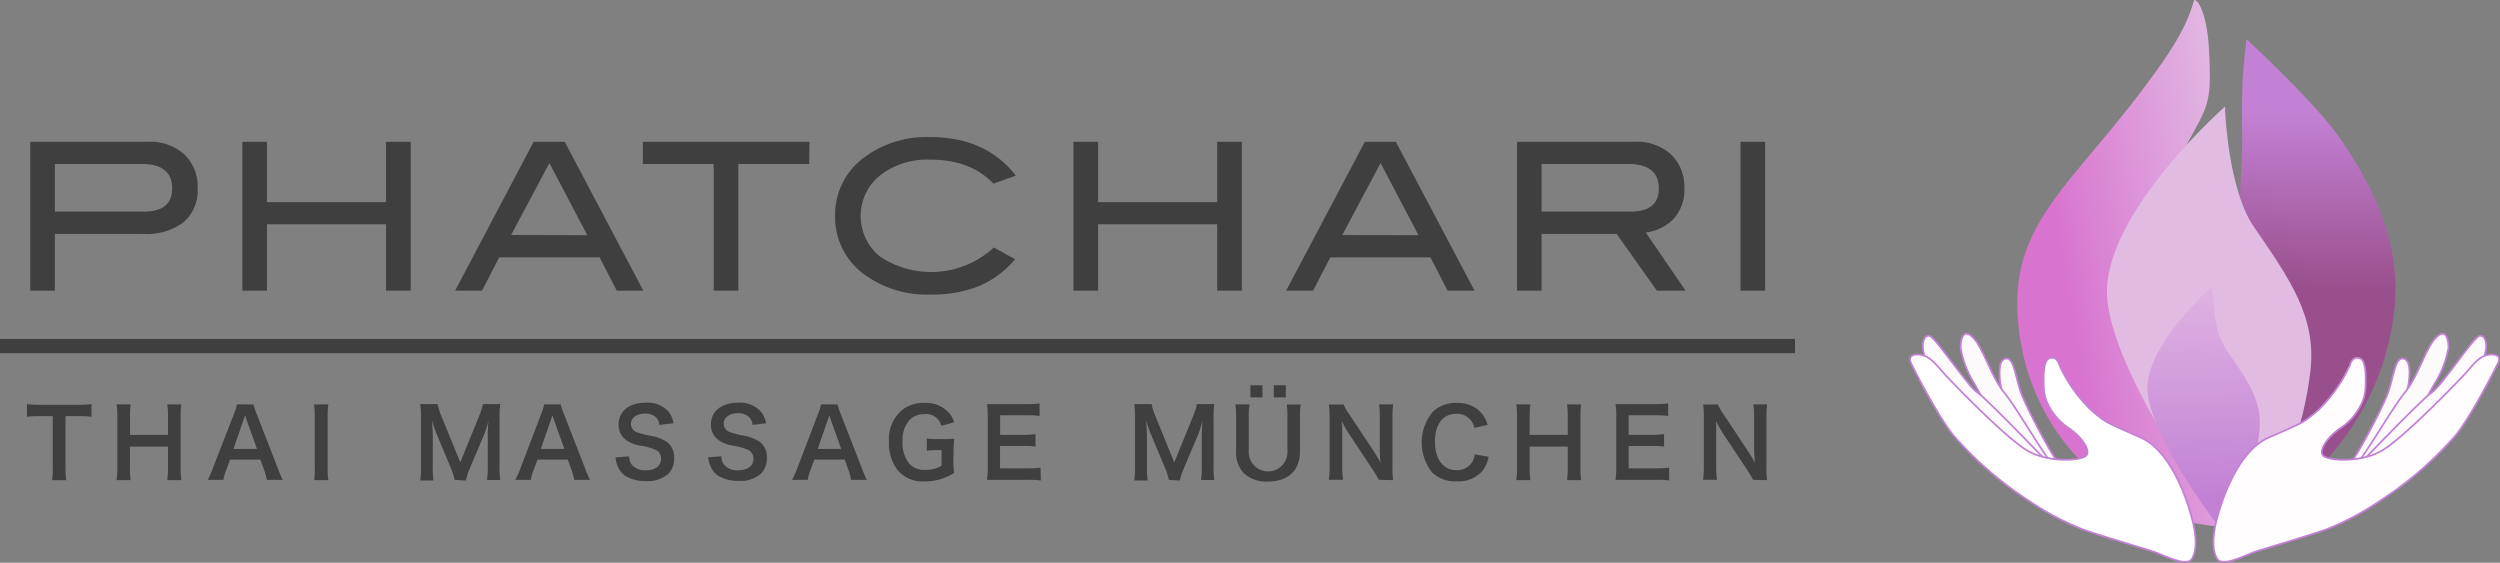 <svg xmlns="http://www.w3.org/2000/svg" xmlns:xlink="http://www.w3.org/1999/xlink" viewBox="0 0 352.66 79.38"><rect x="0" y="0" width="352.66" height="79.38" fill="#808080" stroke="none"/><defs><style>.cls-1{fill:none;stroke:#3f3f3f;stroke-width:2px;}.cls-1,.cls-7,.cls-8,.cls-9{stroke-miterlimit:10;}.cls-2{fill:#3f3f3f;}.cls-3{fill:url(#Unbenannter_Verlauf_55);}.cls-4{fill:url(#Unbenannter_Verlauf_38);}.cls-5{fill:#e2bbe3;}.cls-6{fill:url(#Unbenannter_Verlauf_45);}.cls-7{fill:#fcfafa;}.cls-7,.cls-8,.cls-9{stroke:#c381d5;stroke-width:0.25px;}.cls-8{fill:#fff;}.cls-9{fill:#fffdfd;}</style><linearGradient id="Unbenannter_Verlauf_55" x1="325.49" y1="-39.93" x2="327.5" y2="-15.16" gradientTransform="matrix(0.99, 0.11, -0.11, 0.99, -1.66, 19.72)" gradientUnits="userSpaceOnUse"><stop offset="0" stop-color="#c381d5"/><stop offset="1" stop-color="#994f8b"/></linearGradient><linearGradient id="Unbenannter_Verlauf_38" x1="268.46" y1="125.71" x2="301.68" y2="125.71" gradientTransform="matrix(0.99, -0.17, 0.17, 0.99, -1.61, -36.99)" gradientUnits="userSpaceOnUse"><stop offset="0.17" stop-color="#d873cf"/><stop offset="1" stop-color="#e2bbe3"/></linearGradient><linearGradient id="Unbenannter_Verlauf_45" x1="311.32" y1="69.98" x2="309.86" y2="29.51" gradientUnits="userSpaceOnUse"><stop offset="0" stop-color="#c381d5"/><stop offset="0.84" stop-color="#e2bbe3"/><stop offset="1" stop-color="#e1b8e2"/></linearGradient></defs><title>Element 13</title><g id="Ebene_2" data-name="Ebene 2"><g id="Typo_Mobil" data-name="Typo Mobil"><line id="Linie" class="cls-1" y1="48.82" x2="253.21" y2="48.82"/><g id="Thai_Massage" data-name="Thai Massage"><path class="cls-2" d="M9.24,66a11.15,11.15,0,0,0,.11,1.74h-2A11.32,11.32,0,0,0,7.44,66v-7.3H5.63a14.56,14.56,0,0,0-1.83.09V57a12.84,12.84,0,0,0,1.82.1h5.29a13.51,13.51,0,0,0,2-.1v1.79a15.44,15.44,0,0,0-2-.09H9.24Z"/><path class="cls-2" d="M25.59,57.05a10.26,10.26,0,0,0-.11,1.71V66a10.69,10.69,0,0,0,.11,1.73h-2A10.29,10.29,0,0,0,23.7,66v-3H18.33v3a10.66,10.66,0,0,0,.1,1.73h-2A10.14,10.14,0,0,0,16.55,66V58.77a10.08,10.08,0,0,0-.11-1.72h2a11,11,0,0,0-.1,1.71v2.58H23.7V58.77a10,10,0,0,0-.11-1.72Z"/><path class="cls-2" d="M37.64,67.69a8.56,8.56,0,0,0-.38-1.41l-.53-1.45H32.45l-.53,1.45a6.2,6.2,0,0,0-.4,1.41h-2.2A16,16,0,0,0,30,66.11L33,58.4a8,8,0,0,0,.43-1.35h2.33a7.83,7.83,0,0,0,.45,1.35l3,7.71a13.58,13.58,0,0,0,.68,1.58Zm-2.82-8.36c-.06-.15-.1-.31-.24-.75l-.26.75-1.39,4h3.32Z"/><path class="cls-2" d="M46.32,57.05a10,10,0,0,0-.1,1.72V66a10.29,10.29,0,0,0,.1,1.73h-2A10.14,10.14,0,0,0,44.4,66V58.77a9.86,9.86,0,0,0-.11-1.72Z"/><path class="cls-2" d="M64.13,67.69a8.55,8.55,0,0,0-.59-1.81L61.62,61.3a16.66,16.66,0,0,1-.68-2c.05.71.11,1.81.11,2.1v4.38a12.53,12.53,0,0,0,.1,2H59.28a12.62,12.62,0,0,0,.11-2V59a13.11,13.11,0,0,0-.11-2h2.45a8.83,8.83,0,0,0,.49,1.59l2.71,6.63,2.7-6.63a8,8,0,0,0,.49-1.59h2.46a12.41,12.41,0,0,0-.11,2v6.71a10.66,10.66,0,0,0,.11,2H68.7a12.46,12.46,0,0,0,.11-2V61.3c0-1.17.09-1.85.11-2a16.87,16.87,0,0,1-.62,2l-2,4.71a10.45,10.45,0,0,0-.59,1.78Z"/><path class="cls-2" d="M81,67.69a8.56,8.56,0,0,0-.38-1.41l-.53-1.45H75.82l-.53,1.45a6.26,6.26,0,0,0-.41,1.41H72.69a16,16,0,0,0,.71-1.58l2.94-7.71a8,8,0,0,0,.43-1.35h2.32a9.44,9.44,0,0,0,.46,1.35l3,7.71a13.58,13.58,0,0,0,.68,1.58Zm-2.82-8.36c-.06-.15-.1-.31-.24-.75l-.26.75-1.39,4h3.32Z"/><path class="cls-2" d="M88.75,64.37a1.92,1.92,0,0,0,.37,1.18,2.42,2.42,0,0,0,2,.79c1.33,0,2.13-.61,2.13-1.61a1.36,1.36,0,0,0-.66-1.23,8.5,8.5,0,0,0-2.33-.65,4.7,4.7,0,0,1-2-.82,2.63,2.63,0,0,1-1-2.16c0-1.86,1.5-3.06,3.8-3.06a3.93,3.93,0,0,1,3.33,1.35A3.63,3.63,0,0,1,95,59.71L93,59.93a1.73,1.73,0,0,0-.4-1A2.14,2.14,0,0,0,91,58.34c-1.16,0-2,.59-2,1.46A1.27,1.27,0,0,0,89.93,61a12.11,12.11,0,0,0,1.88.48,5.81,5.81,0,0,1,2.18.81,2.65,2.65,0,0,1,1.11,2.3,3.08,3.08,0,0,1-.84,2.27,4.41,4.41,0,0,1-3.2,1,5.34,5.34,0,0,1-2.8-.7,3.06,3.06,0,0,1-1.18-1.52,4.62,4.62,0,0,1-.25-1.11Z"/><path class="cls-2" d="M101.77,64.37a1.92,1.92,0,0,0,.37,1.18,2.4,2.4,0,0,0,2,.79c1.34,0,2.14-.61,2.14-1.61a1.35,1.35,0,0,0-.67-1.23,8.34,8.34,0,0,0-2.32-.65,4.7,4.7,0,0,1-2-.82,2.63,2.63,0,0,1-1-2.16c0-1.86,1.5-3.06,3.8-3.06a3.9,3.9,0,0,1,3.32,1.35,3.52,3.52,0,0,1,.66,1.55l-1.91.22a1.81,1.81,0,0,0-.4-1,2.14,2.14,0,0,0-1.67-.64c-1.17,0-2,.59-2,1.46a1.29,1.29,0,0,0,.91,1.22,12.5,12.5,0,0,0,1.89.48,5.88,5.88,0,0,1,2.18.81,2.65,2.65,0,0,1,1.11,2.3,3.09,3.09,0,0,1-.85,2.27,4.37,4.37,0,0,1-3.19,1,5.35,5.35,0,0,1-2.81-.7,3.1,3.1,0,0,1-1.17-1.52,4.54,4.54,0,0,1-.26-1.11Z"/><path class="cls-2" d="M120.06,67.69a8.56,8.56,0,0,0-.38-1.41l-.53-1.45h-4.28l-.53,1.45a6.2,6.2,0,0,0-.4,1.41h-2.2a16,16,0,0,0,.71-1.58l2.94-7.71a8,8,0,0,0,.43-1.35h2.33a7.83,7.83,0,0,0,.45,1.35l3,7.71a13.58,13.58,0,0,0,.68,1.58Zm-2.82-8.36c-.06-.15-.1-.31-.24-.75l-.26.75-1.39,4h3.32Z"/><path class="cls-2" d="M134.49,65a11,11,0,0,0,.1,1.73,8.86,8.86,0,0,1-2.14.93,8,8,0,0,1-2,.25,4.65,4.65,0,0,1-3.79-1.54,6.23,6.23,0,0,1-1.26-4.06,5.33,5.33,0,0,1,2.14-4.69,5.07,5.07,0,0,1,3-.79,4.35,4.35,0,0,1,3.07,1.15,3.7,3.7,0,0,1,1,1.59l-1.83.49a2.2,2.2,0,0,0-2.46-1.64,2.81,2.81,0,0,0-2,.81,4.2,4.2,0,0,0-1,3,4.68,4.68,0,0,0,.91,3.13,2.79,2.79,0,0,0,2.32.92,4,4,0,0,0,2.27-.6V63.5h-.72a7.93,7.93,0,0,0-1.36.08V61.86a10.78,10.78,0,0,0,1.6.08h.7c.61,0,1,0,1.58-.06a10.74,10.74,0,0,0-.1,1.66Z"/><path class="cls-2" d="M146.83,67.78a11.2,11.2,0,0,0-1.73-.09h-4.17c-.8,0-1.16,0-1.7,0a10.89,10.89,0,0,0,.11-1.77V58.73a11.66,11.66,0,0,0-.11-1.72c.54,0,.89,0,1.7,0h4a13.49,13.49,0,0,0,1.72-.1v1.77a11.25,11.25,0,0,0-1.72-.1h-3.85v2.76h3.25a13.38,13.38,0,0,0,1.74-.1V63a10.59,10.59,0,0,0-1.74-.09h-3.26v3.15h4a12.44,12.44,0,0,0,1.71-.09Z"/><path class="cls-2" d="M164.88,67.69a9.18,9.18,0,0,0-.59-1.81l-1.92-4.58a15.09,15.09,0,0,1-.68-2c.05.71.1,1.81.1,2.1v4.38a12.29,12.29,0,0,0,.11,2H160a12.62,12.62,0,0,0,.11-2V59a13.11,13.11,0,0,0-.11-2h2.45a8.83,8.83,0,0,0,.49,1.59l2.71,6.63,2.7-6.63a8,8,0,0,0,.49-1.59h2.45a13.91,13.91,0,0,0-.1,2v6.71a11.92,11.92,0,0,0,.1,2h-1.87a12.46,12.46,0,0,0,.11-2V61.3c.05-1.17.09-1.85.11-2a16.87,16.87,0,0,1-.62,2l-2,4.71a10.45,10.45,0,0,0-.59,1.78Z"/><path class="cls-2" d="M183.49,57.05a10.64,10.64,0,0,0-.11,1.81v4.75c0,2.77-1.64,4.32-4.56,4.32a4.63,4.63,0,0,1-3.45-1.26,4.32,4.32,0,0,1-1-3.07V58.88a11.11,11.11,0,0,0-.1-1.83h2a10.38,10.38,0,0,0-.11,1.83V63.6a2.73,2.73,0,1,0,5.45,0v-4.7a11,11,0,0,0-.1-1.83Zm-5.4-2.7v1.71h-1.7V54.35Zm3.29,0v1.71h-1.7V54.35Z"/><path class="cls-2" d="M194.5,67.69a13.56,13.56,0,0,0-.85-1.43l-3.45-5.2c-.26-.41-.59-1-.91-1.61,0,.19,0,.19.05.68,0,.26,0,.86,0,1.17v4.38a14.32,14.32,0,0,0,.11,2h-2a14,14,0,0,0,.11-2v-6.9a11,11,0,0,0-.11-1.72h2.08a7.19,7.19,0,0,0,.82,1.41l3.38,5.1c.32.48.75,1.17,1,1.71-.05-.53-.09-1.33-.09-1.89V58.89a11.52,11.52,0,0,0-.11-1.84h2a11.77,11.77,0,0,0-.1,1.84V66a10.29,10.29,0,0,0,.1,1.73Z"/><path class="cls-2" d="M210,64.44a5,5,0,0,1-.89,2,4.54,4.54,0,0,1-3.65,1.46A4.62,4.62,0,0,1,202,66.62a6.78,6.78,0,0,1,.11-8.52,4.67,4.67,0,0,1,3.34-1.27,4.74,4.74,0,0,1,2.57.64,4.22,4.22,0,0,1,1.42,1.46,4.73,4.73,0,0,1,.41,1l-1.86.43a2.68,2.68,0,0,0-.57-1.15,2.42,2.42,0,0,0-2-.83c-1.9,0-3,1.48-3,3.94s1.18,4,3,4a2.55,2.55,0,0,0,2.16-1,2.58,2.58,0,0,0,.44-1.23Z"/><path class="cls-2" d="M223.05,57.05a10.26,10.26,0,0,0-.11,1.71V66a10.69,10.69,0,0,0,.11,1.73h-2a10.44,10.44,0,0,0,.1-1.73v-3h-5.37v3a10.53,10.53,0,0,0,.11,1.73h-2A10.14,10.14,0,0,0,214,66V58.77a10.08,10.08,0,0,0-.11-1.72h2a10.91,10.91,0,0,0-.11,1.71v2.58h5.37V58.77a10.17,10.17,0,0,0-.1-1.72Z"/><path class="cls-2" d="M235.47,67.78a11.14,11.14,0,0,0-1.72-.09h-4.17c-.81,0-1.17,0-1.7,0A10.89,10.89,0,0,0,228,66V58.73a11.66,11.66,0,0,0-.11-1.72c.53,0,.88,0,1.7,0h4a13.76,13.76,0,0,0,1.73-.1v1.77a11.48,11.48,0,0,0-1.73-.1h-3.85v2.76H233a13.28,13.28,0,0,0,1.74-.1V63a10.59,10.59,0,0,0-1.74-.09h-3.26v3.15h4a12.26,12.26,0,0,0,1.71-.09Z"/><path class="cls-2" d="M247.3,67.69a13.56,13.56,0,0,0-.85-1.43L243,61.06c-.26-.41-.59-1-.91-1.61,0,.19,0,.19,0,.68,0,.26,0,.86,0,1.17v4.38a14.32,14.32,0,0,0,.11,2h-1.95a16,16,0,0,0,.1-2v-6.9a11.14,11.14,0,0,0-.1-1.72h2.08a7.19,7.19,0,0,0,.82,1.41l3.38,5.1c.32.48.75,1.17,1,1.71,0-.53-.09-1.33-.09-1.89V58.89a11.52,11.52,0,0,0-.11-1.84h1.95a11.77,11.77,0,0,0-.1,1.84V66a10.29,10.29,0,0,0,.1,1.73Z"/></g><path class="cls-2" d="M20.89,20A7.11,7.11,0,0,1,26,21.78a6.24,6.24,0,0,1,1.88,4.76,5.91,5.91,0,0,1-1.95,4.78A8.62,8.62,0,0,1,20.23,33H7.74v8H4.27V20Zm-.61,9.85q4,0,4-3.25,0-3.47-4.26-3.47H7.74v6.72Z"/><path class="cls-2" d="M57.94,41H54.46V31.64H37.66V41H34.19V20h3.47v8.51h16.8V20h3.48Z"/><path class="cls-2" d="M90.75,41H87l-2.42-4.69H70.41L68,41h-3.8L75.28,20h4.38Zm-7.9-7.82L77.5,23,72.1,33.15Z"/><path class="cls-2" d="M114.15,23.13h-10V41h-3.47V23.13h-10V20h23.51Z"/><path class="cls-2" d="M143.29,24.78l-3.16,1.13q-3.18-3.39-8.92-3.39a10.85,10.85,0,0,0-7.08,2.23,7.36,7.36,0,0,0,0,11.43,13,13,0,0,0,16.06-1.27l3,1.66a13.58,13.58,0,0,1-5.12,3.8,17.72,17.72,0,0,1-6.82,1.18A14.9,14.9,0,0,1,122,38.77a10,10,0,0,1-4.2-8.34A10,10,0,0,1,122,22.14a14.77,14.77,0,0,1,9.18-2.81Q139.09,19.33,143.29,24.78Z"/><path class="cls-2" d="M175.18,41H171.7V31.64H154.9V41h-3.47V20h3.47v8.51h16.8V20h3.48Z"/><path class="cls-2" d="M208,41h-3.8l-2.41-4.69H187.65L185.23,41h-3.8l11.1-21h4.37Zm-7.9-7.82L194.75,23l-5.41,10.16Z"/><path class="cls-2" d="M237.77,41h-4.05l-5.67-8H217.46v8H214V20h16.54a7.21,7.21,0,0,1,5.18,1.78,6.31,6.31,0,0,1,1.88,4.82,6,6,0,0,1-1.53,4.29,6.69,6.69,0,0,1-3.91,1.91ZM230,29.85q4,0,4-3.25,0-3.47-4.34-3.47H217.46v6.72Z"/><path class="cls-2" d="M249,41h-3.48V20H249Z"/></g><g id="Hände_Flamme_Mobil" data-name="Hände_Flamme Mobil"><path class="cls-3" d="M316.27,18.73c0-4.76,0-6.89.19-8.92l.41-4.3s9.83,9,13.47,14.35c4.85,7.21,8.38,14.8,7.41,23.87C336.21,58,326.63,69.61,313.62,75.06c-.45.19-.9.37-1.36.54h0a41.64,41.64,0,0,0,9.39-15.17h0c.16-.43.31-.87.45-1.29l.06-.2.34-1.09c.05-.17.09-.34.14-.51l.21-.75c.11-.41.21-.83.3-1.23,1.55-6.7-1.22-11.62-5-18.77-2.59-4.84-2.2-9.82-1.92-13.71l.08-4.14"/><path class="cls-4" d="M310.28,17.06c1.34-2.66,1.65-4,1.34-9.92S309.73-.33,309.51.05s-.48,3-4.47,8.74c-12.66,18.12-22.85,22.42-20,39.43s18.66,28.52,35.24,25.72c.16,0,.33,0,.48-.09l.1,0c.52-.09,1-.21,1.55-.34l-.18-.17c-.36-.34-.95-.9-1.74-1.67-5.41-5.29-19.3-19.64-19.9-28.08C300,34.48,308.93,19.72,310.28,17.06Z"/><path class="cls-5" d="M325.9,52.49C325,60,322,69.45,316,76.79l-.4,0c-2-2.6-19.4-25.82-18.34-36.77,1.08-11.35,16.63-25,16.63-25l0,0s0,.32,0,.47,0,.12,0,.17c0,.3.49,11.1,4,16.26C323.1,39.51,326.83,44.74,325.9,52.49Z"/><path class="cls-6" d="M318.7,61a26.74,26.74,0,0,1-5.45,13.36l-.22,0c-1.09-1.43-10.66-14.2-10.08-20.22.6-6.23,8.76-13.41,9.14-13.74l0,0c0,.09,0,.18,0,.26v.09a3,3,0,0,0,.09.55c.08,2.44.18,5.56,2.11,8.39C317.16,53.83,319.22,56.7,318.7,61Z"/><path class="cls-7" d="M282.23,54.4s-.67-3.51.65-3.81,1.4,2.93,2.39,5.29,4.08,8.23,5,9.26-5.34.52-5.34.52Z"/><path class="cls-7" d="M278.23,53.64a13.81,13.81,0,0,1-1.66-4.56c0-.84.2-2.95,1.7-1.51s2.52,5.42,4.44,7.79,5.49,8.75,7.46,11-5.92-1.5-5.92-1.5S278.92,54.67,278.23,53.64Z"/><path class="cls-7" d="M271.33,49.63c-.24-1.09,0-2.37.83-2.26s5.46,7.21,6.78,8,12.69,12.73,12.69,12.73l-7.45-1.44L273,54.86S271.57,50.73,271.33,49.63Z"/><path class="cls-8" d="M269.65,51.38s3.37,6.83,5.88,10a50.32,50.32,0,0,0,10.65,9.24,38.93,38.93,0,0,0,7.7,4.09c2.15.77,8.74,2.72,10,3.14s4.54,2.19,5.3,1c1.29-2-.14-6.3-.14-6.3s-2.19-8.63-7-10.79-4.85-2-7-3.86a20.76,20.76,0,0,1-4.55-6.44c-.15-.62-.66-1.26-1.49-.87s-.74,3-.69,4.09a5.59,5.59,0,0,0,.56,2.29A8.51,8.51,0,0,0,292,60.5c1.63,1.16,2.87,2.91,2.35,3.7s-5.23,1.18-8.34-.62-11-10-11.94-11.07-2-2.53-3.61-2.5S269.65,51.38,269.65,51.38Z"/><path class="cls-7" d="M339.72,54.4s.68-3.51-.65-3.81-1.39,2.93-2.38,5.29-4.08,8.23-5,9.26,5.34.52,5.34.52Z"/><path class="cls-7" d="M343.73,53.64a14.27,14.27,0,0,0,1.66-4.56c0-.84-.2-2.95-1.7-1.51s-2.52,5.42-4.44,7.79-5.49,8.75-7.47,11,5.93-1.5,5.93-1.5S343,54.67,343.73,53.64Z"/><path class="cls-7" d="M350.62,49.63c.25-1.09,0-2.37-.83-2.26s-5.45,7.21-6.77,8-12.7,12.73-12.7,12.73l7.46-1.44L349,54.86S350.38,50.73,350.62,49.63Z"/><path class="cls-9" d="M352.3,51.38s-3.36,6.83-5.87,10a50.37,50.37,0,0,1-10.66,9.24,38.62,38.62,0,0,1-7.69,4.09c-2.16.77-8.75,2.72-10,3.14s-4.54,2.19-5.3,1c-1.29-2,.13-6.3.13-6.3s2.19-8.63,7.05-10.79,4.85-2,7-3.86a20.76,20.76,0,0,0,4.55-6.44c.14-.62.65-1.26,1.48-.87s.75,3,.7,4.09a5.84,5.84,0,0,1-.57,2.29A8.48,8.48,0,0,1,330,60.5c-1.63,1.16-2.87,2.91-2.35,3.7s5.22,1.18,8.33-.62,11-10,11.95-11.07,1.95-2.53,3.6-2.5S352.3,51.38,352.3,51.38Z"/></g></g></svg>
